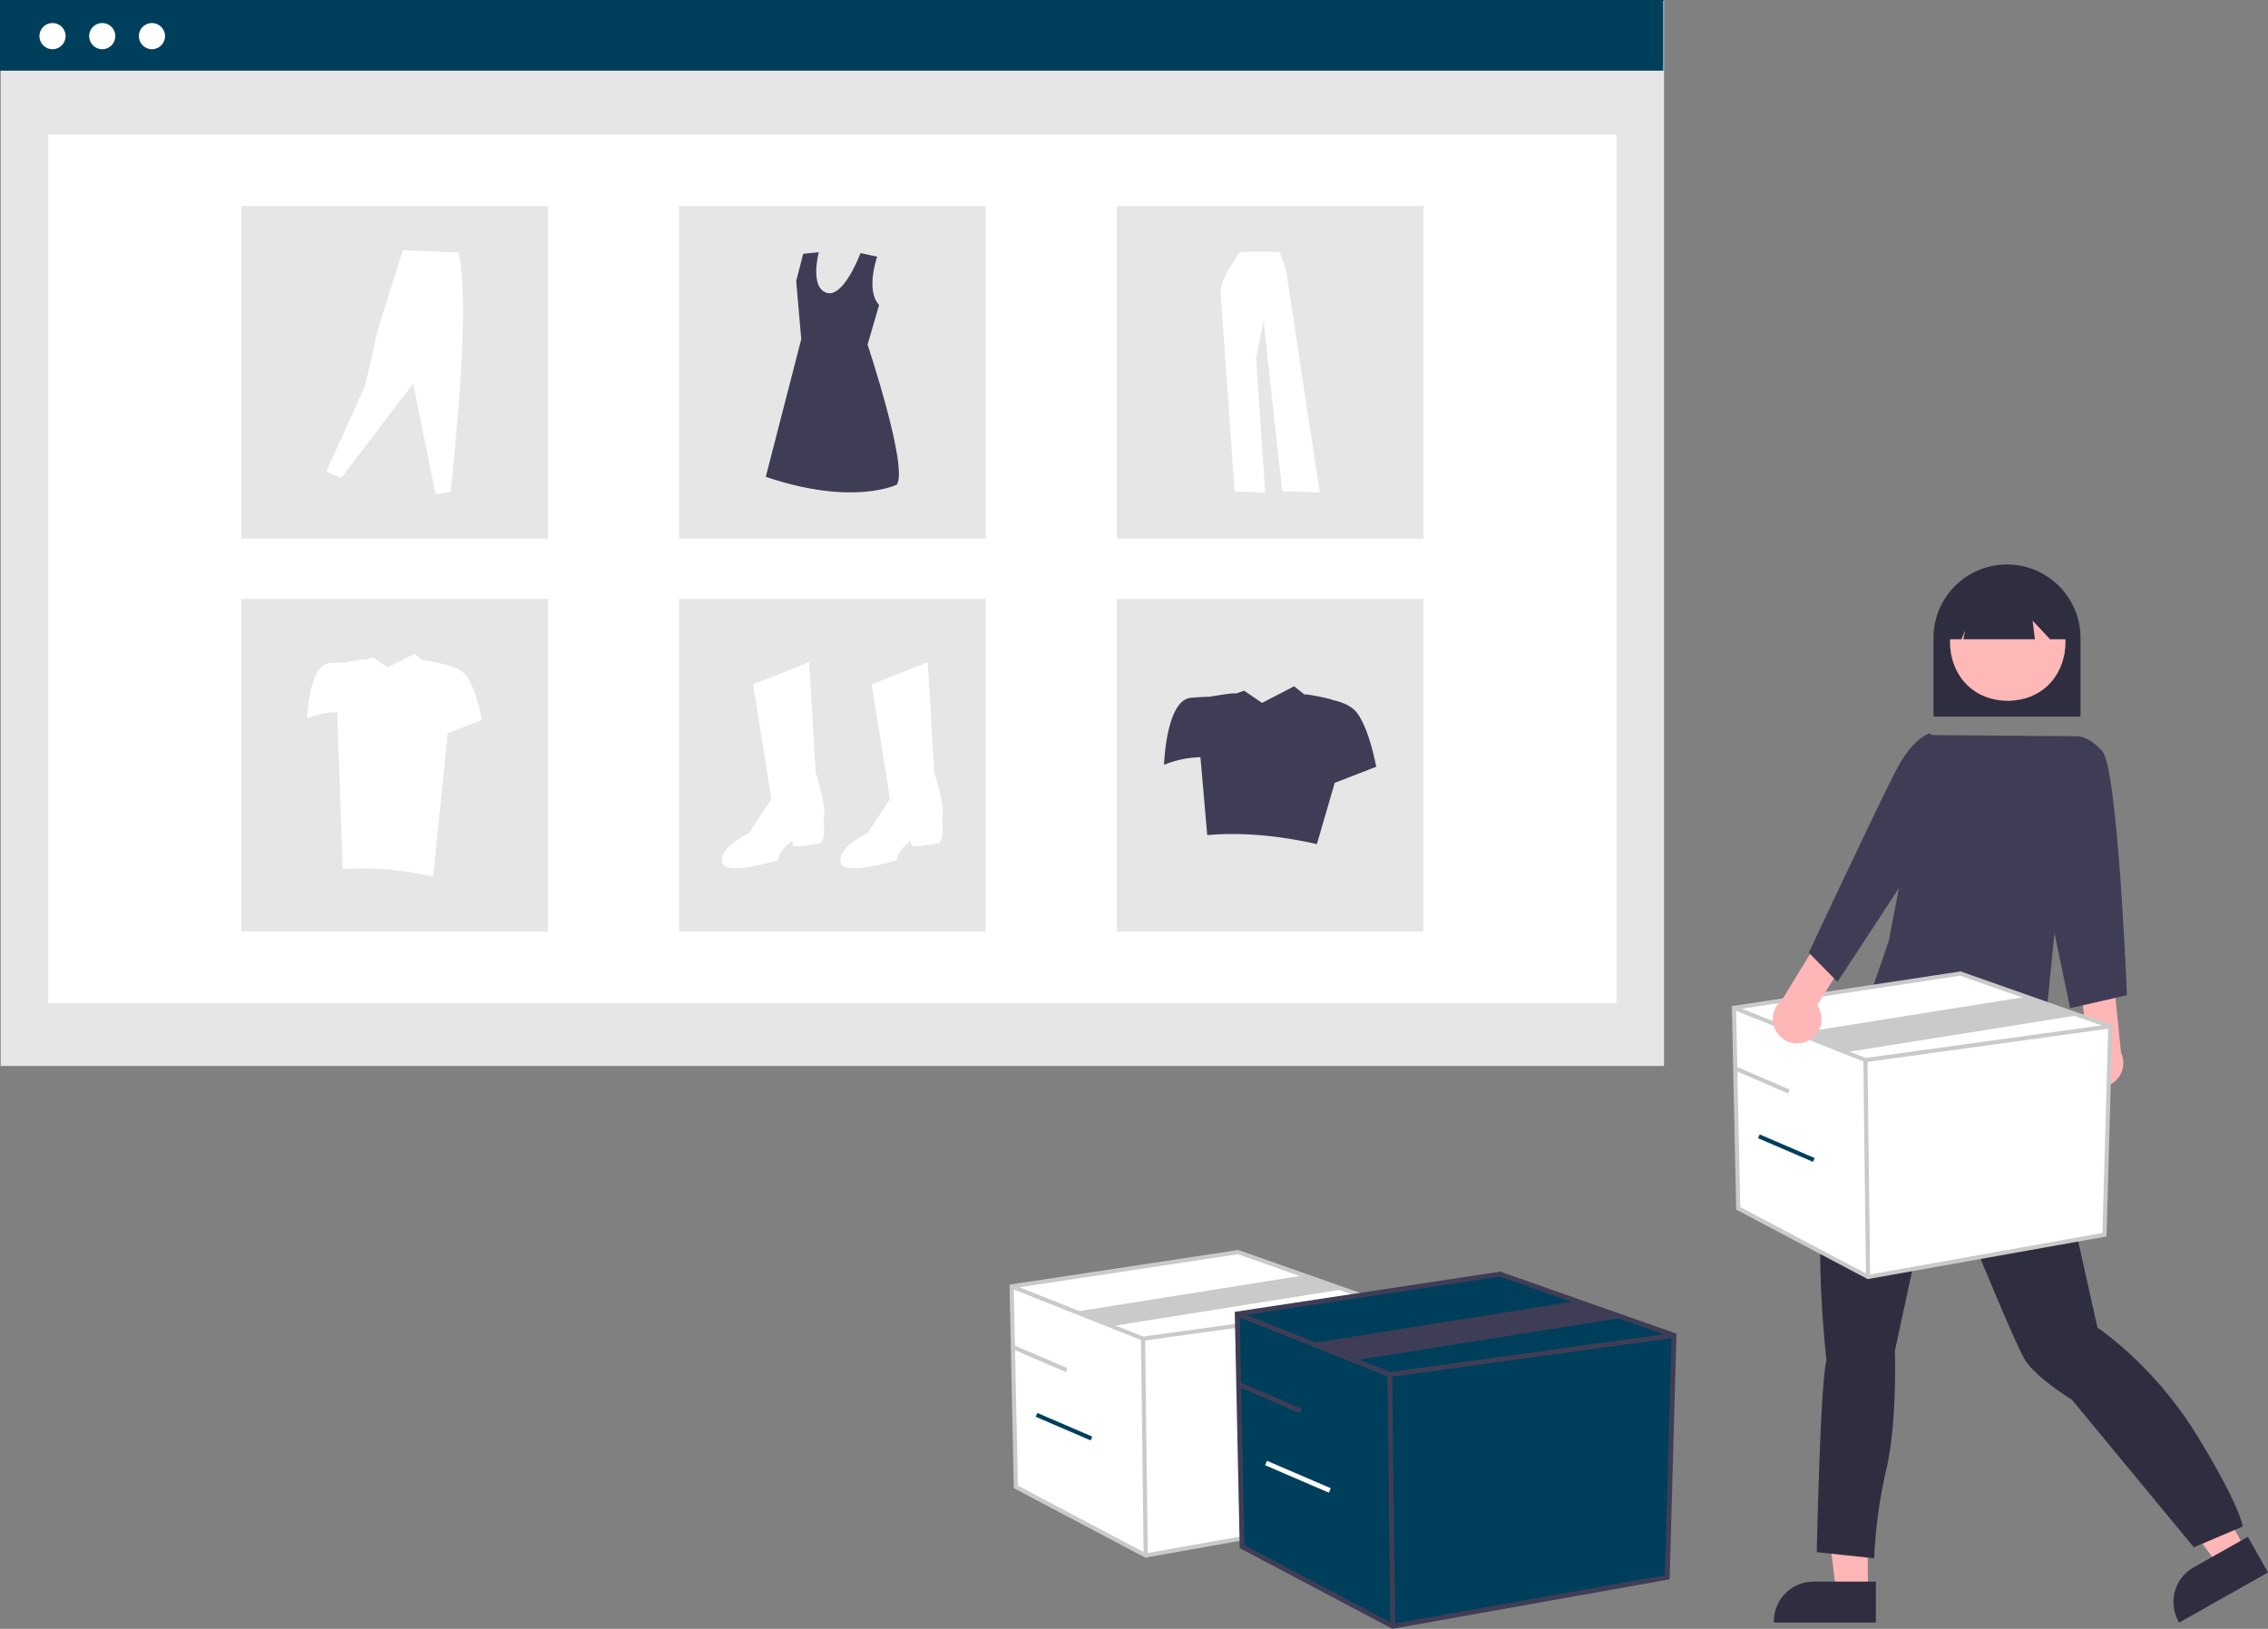<svg xmlns:xlink="http://www.w3.org/1999/xlink" viewBox="0 0 879.125 631.485" height="631.485" width="879.125" xmlns="http://www.w3.org/2000/svg" data-name="Layer 1"><rect x="0" y="0" width="879.125" height="631.485" fill="#808080" stroke="none"/><rect fill="#e6e6e6" height="412.91" width="644.725" y="0.365" x="0.275" data-name="Rectangle 338" id="b93b1ef9-49b5-4354-905b-d9dddde45a10"></rect><rect fill="#fff" height="336.693" width="607.853" y="52.154" x="18.711" data-name="Rectangle 339" id="ef7485f9-8ecd-46d9-949e-abdd8aa9e360"></rect><rect fill="#003f5b" height="27.39" width="644.725" data-name="Rectangle 340" id="b4c2a7ec-beab-40bc-b587-23a202562f78"></rect><circle fill="#fff" r="5.077" cy="14.004" cx="20.355" data-name="Ellipse 513" id="bd6d3ebf-cb6f-4fcb-b7cd-ad5a287d3324"></circle><circle fill="#fff" r="5.077" cy="14.004" cx="39.624" data-name="Ellipse 514" id="efb1158e-7a7d-4adb-9063-fc7dc50c76d5"></circle><circle fill="#fff" r="5.077" cy="14.004" cx="58.893" data-name="Ellipse 515" id="b51f9e19-f36b-4f29-afd5-008bb0fc20dd"></circle><rect fill="#e6e6e6" height="128.982" width="118.887" y="79.848" x="93.5" data-name="Rectangle 341" id="b636d421-4358-445b-b124-1d058e78c733"></rect><rect fill="#e6e6e6" height="128.982" width="118.887" y="79.848" x="263.193" data-name="Rectangle 342" id="ab9c902d-64a9-4a2b-a9ec-6dc7022c80f6"></rect><rect fill="#e6e6e6" height="128.982" width="118.887" y="79.848" x="432.885" data-name="Rectangle 343" id="f4a232af-026e-479b-8040-5c62e5965d9e"></rect><rect fill="#e6e6e6" height="128.982" width="118.887" y="232.176" x="93.5" data-name="Rectangle 344" id="ada16aa4-f84d-4851-87ee-a2852d96226a"></rect><rect fill="#e6e6e6" height="128.982" width="118.887" y="232.176" x="263.193" data-name="Rectangle 345" id="ebfcbe07-3b81-4d69-a4f5-6a8318d20e8d"></rect><rect fill="#e6e6e6" height="128.982" width="118.887" y="232.176" x="432.885" data-name="Rectangle 346" id="ead16b6d-d132-49a9-a42f-1f570e523a46"></rect><path fill="#fff" transform="translate(-160.437 -134.258)" d="M452.365,399.583l21.722-8.588,2.526,42.939s4.546,13.134,3.031,18.186c0,0,1.01,8.588-1.516,9.093s-9.6,1.516-10.1,1.01-.505-2.021-.505-2.021-5.052,3.536-5.557,7.577c0,0-21.217,6.567-21.722.505s10.608-11.114,10.608-11.114l8.588-13.134Z" data-name="Path 2643" id="ab8ff6e3-f37e-4992-8347-ee905fdba816-49"></path><path fill="#fff" transform="translate(-160.437 -134.258)" d="M498.337,399.583l21.719-8.588,2.526,42.939s4.546,13.134,3.031,18.186c0,0,1.01,8.588-1.516,9.093s-9.6,1.516-10.1,1.01-.505-2.021-.505-2.021-5.052,3.536-5.557,7.577c0,0-21.217,6.567-21.722.505s10.608-11.114,10.608-11.114l8.588-13.134Z" data-name="Path 2644" id="e647835b-1773-4993-9de9-376235a5ef39-50"></path><path fill="#3f3d56" transform="translate(-160.437 -134.258)" d="M500.459,233.768s-4.625,12.924.734,18.752l-4.468,15.353s15.874,47.622,11.339,54.274c0,0-16.932,8.466-50.8-3.024l13.757-53.367-1.965-22.526,2.721-10.583,6.047-.6s-3.628,13.606,3.024,15.723,13.141-15.383,13.141-15.383Z" data-name="Path 2645" id="ee50e840-b8e9-4cc0-9b2e-64e12816c6e5-51"></path><path fill="#fff" transform="translate(-160.437 -134.258)" d="M286.858,317.195l5.837,2.388,27.858-36.613,8.755,42.98,5.837-1.061c3.744-37.055,6.8-74.85,3.051-92.726l-21.623-.929-9.816,31.311-4.776,21.225Z" data-name="Path 2646" id="b668efb4-5504-4326-941b-9be143c4d030-52"></path><path fill="#fff" transform="translate(-160.437 -134.258)" d="M641.115,231.87s-7.966,11.074-7.577,15.543,5.44,77.327,5.44,77.327l11.852.583-3.5-52.458,2.914-14.183,7.189,66.058,14.572.389-13.017-85.681-2.526-7.577Z" data-name="Path 2647" id="b699d661-049e-451c-8a7e-64343ac1c335-53"></path><path fill="#3f3d56" transform="translate(-160.437 -134.258)" d="M686.138,410.276c-2.115-2.538-5.751-3.91-9.242-4.652.1-.317-10.618-2.532-10.8-2.076l-4.041-3.219-12.417,6.447-6.977-4.75-3.241,1.15c.132-.572-10.061,1.194-10.061,1.194-1.947.07-4.434.192-7.218.406-9.749.75-10.5,26-10.5,26a39.85,39.85,0,0,1,14.113-2.955l2.635,30.2c13.553-1.162,27.767.19,42.5,3.5l6.909-23.74,16.089-6.257S691.138,416.275,686.138,410.276Z" data-name="Path 2648" id="a4f25674-ecb7-42aa-ae9a-d508200b11eb-54"></path><path fill="#fff" transform="translate(-160.437 -134.258)" d="M340.878,395.895c-1.743-2.091-4.738-3.222-7.615-3.833.086-.262-8.749-2.086-8.9-1.71l-3.33-2.652-10.229,5.312-5.749-3.913-2.67.948c.109-.471-8.29.983-8.29.983-1.6.058-3.654.158-5.947.335-8.033.618-8.651,21.421-8.651,21.421a32.837,32.837,0,0,1,11.629-2.435l2.171,60.914c11.167-.958,22.879.157,35.015,2.884l5.692-55.59,13.257-5.155S344.997,400.84,340.878,395.895Z" data-name="Path 2649" id="b6d7fb25-d94e-4ba0-9382-3f72a4c565e4-55"></path><path fill="#2f2e41" transform="translate(-160.437 -134.258)" d="M909.888,412.109h57v-30.5a28.5,28.5,0,1,0-57,0Z" data-name="Path 2682" id="abb48a01-b3b6-4bc9-9e6f-5cc93133d8eb-56"></path><path fill="#ffb6b6" transform="translate(-160.437 -134.258)" d="M884.442,751.453h-12.259l-5.833-47.292h18.094Z" data-name="Path 2683" id="f1b40e10-dbea-4491-93e9-bf21ee1afe95-57"></path><path fill="#2f2e41" transform="translate(-160.437 -134.258)" d="M887.57,747.45h-24.145a15.387,15.387,0,0,0-15.386,15.385v.5h39.531Z" data-name="Path 2684" id="f19e2682-d3fb-40a9-8809-be7b68a78ac9-58"></path><path fill="#ffb6b6" transform="translate(-160.437 -134.258)" d="M1030.997,735.092l-10.676,6.027-28.328-38.311,15.757-8.895Z" data-name="Path 2685" id="b3618d44-3857-42e4-aed2-10e127155f21-59"></path><path fill="#2f2e41" transform="translate(-160.437 -134.258)" d="M1031.752,730.069l-21.025,11.866h0a15.387,15.387,0,0,0-5.834,20.963l.246.435,34.424-19.433Z" data-name="Path 2686" id="a172411a-a77d-4e4f-ac70-c8342021cfb1-60"></path><path fill="#2f2e41" transform="translate(-160.437 -134.258)" d="M952.642,538.782l.946,4.73s2.838,2.838,1.419,4.257-.946,8.042-.946,8.042c.794,12.076,16.573,79.936,19.395,93.189,0,0,21.76,14.191,38.789,42.1s17.5,35.005,17.5,35.005l-18.918,8.043-47.3-57.238s-13.245-8.042-17.976-15.137-34.064-80.418-34.064-80.418l-16.56,76.633s.946,27.909-3.311,45.885a192.522,192.522,0,0,0-4.73,34.532l-22.233-2.365s1.419-67.172,3.784-74.268c0,0-9.934-81.836,9.934-114.476l16.012-42.687,15.682-6.036Z" data-name="Path 2687" id="bd1532c7-07e2-44c0-82ff-fc8e0d37942d-61"></path><path fill="#ffb8b8" transform="translate(-160.437 -134.258)" d="M938.682,360.565c-29.847.51-29.842,44.907,0,45.412C968.527,405.467,968.523,361.07,938.682,360.565Z" data-name="Path 2688" id="e2a54528-859f-4f0e-9aca-6130773a8d3b-62"></path><path fill="#2f2e41" transform="translate(-160.437 -134.258)" d="M915.711,382.093h5.073l1.381-3.454-.691,3.454h27.745l-.9-7.227,6.744,7.227h6.727v-3.916a23.038,23.038,0,1,0-46.076-.033v.033Z" data-name="Path 2689" id="aeace49c-5333-476f-965d-52da8fac2318-63"></path><path fill="#3f3d56" transform="translate(-160.437 -134.258)" d="M907.904,419.235l56.4.457-11.916,120.917s-65.959-3.481-66-23.614l6.179-17.891Z" data-name="Path 2690" id="aa5a3aa9-e50b-4b43-b42d-0c1415925835-64"></path><path fill="#ffb6b6" transform="translate(-160.437 -134.258)" d="M966.727,552.298a9.377,9.377,0,0,1,2.7-14.122l-2.451-21.287,12.573-4.645,3.039,30.111a9.428,9.428,0,0,1-15.861,9.943Z" data-name="Path 2693" id="aca4d347-909c-4b66-b72e-6bb1477aee43-65"></path><path fill="#3f3d56" transform="translate(-160.437 -134.258)" d="M956.888,430.109l7.421-10.373s5.079-1.127,11.079,5.873,9.5,94.5,9.5,94.5l-22,5-13-62Z" data-name="Path 2694" id="eab38d24-ad2d-4cbe-aaaa-db975580c866-66"></path><polygon fill="#fff" points="672.135 390.739 673.771 468.476 724.096 495.071 815.744 478.705 817.995 397.899 759.896 377.441 672.135 390.739"></polygon><path fill="#cacaca" transform="translate(-160.437 -134.258)" d="M884.402,630.168,833.415,603.223l-1.661-78.916,88.658-13.433.189.066L979.252,531.593l-2.285,82.046ZM835.002,602.244l49.662,26.245,90.732-16.202,2.216-79.566L920.256,512.523,833.39,525.685Z"></path><polygon fill="#cacaca" points="722.973 411.816 722.776 411.738 671.838 391.485 672.431 389.992 723.173 410.166 817.885 397.103 818.105 398.695 722.973 411.816"></polygon><rect fill="#cacaca" transform="translate(-167.516 -123.461) rotate(-0.697)" height="84.086" width="1.607" y="545.246" x="883.218"></rect><polygon fill="#cacaca" points="716.536 407.792 698.174 400.348 786.569 386.263 804.931 393.706 716.536 407.792"></polygon><rect fill="#cacaca" transform="translate(-158.477 974.461) rotate(-66.706)" height="23.186" width="1.607" y="541.277" x="842.417"></rect><rect fill="#003f5b" transform="translate(-177.005 999.351) rotate(-66.706)" height="23.186" width="1.607" y="567.797" x="852.06"></rect><polygon fill="#fff" points="392.135 498.739 393.771 576.476 444.096 603.071 535.744 586.705 537.995 505.899 479.896 485.441 392.135 498.739"></polygon><path fill="#cacaca" transform="translate(-160.437 -134.258)" d="M604.402,738.168,553.415,711.223l-1.661-78.916,88.658-13.433.189.066L699.252,639.593l-2.285,82.046ZM555.002,710.244l49.662,26.245,90.732-16.202,2.216-79.566L640.256,620.523,553.39,633.685Z"></path><polygon fill="#cacaca" points="442.973 519.816 442.776 519.738 391.838 499.485 392.431 497.992 443.173 518.166 537.885 505.103 538.105 506.695 442.973 519.816"></polygon><rect fill="#cacaca" transform="translate(-168.85 -126.859) rotate(-0.697)" height="84.086" width="1.607" y="653.246" x="603.218"></rect><polygon fill="#cacaca" points="432.088 513.962 418.174 508.348 506.569 494.263 520.482 499.877 432.088 513.962"></polygon><rect fill="#cacaca" transform="translate(-426.945 782.576) rotate(-66.706)" height="23.186" width="1.607" y="649.277" x="562.417"></rect><rect fill="#003f5b" transform="translate(-445.474 807.466) rotate(-66.706)" height="23.186" width="1.607" y="675.797" x="572.06"></rect><polygon fill="#003f5b" points="479.563 509.397 481.463 599.638 539.882 630.51 646.271 611.512 648.883 517.709 581.44 493.961 479.563 509.397"></polygon><path fill="#3f3d56" transform="translate(-160.437 -134.258)" d="M700.167,765.742l-59.188-31.278-1.929-91.608,102.918-15.594.219.077L810.272,651.312l-2.652,95.242ZM642.821,733.327l57.65,30.466,105.326-18.808,2.572-92.364-66.582-23.445-100.837,15.278Z"></path><polygon fill="#3f3d56" points="538.578 533.865 538.35 533.774 479.218 510.264 479.907 508.53 538.81 531.949 648.755 516.785 649.01 518.633 538.578 533.865"></polygon><rect fill="#3f3d56" transform="translate(-169.095 -125.694) rotate(-0.697)" height="97.61" width="1.866" y="667.161" x="698.792"></rect><polygon fill="#3f3d56" points="526.888 527.112 509.79 520.553 612.402 504.202 629.501 510.761 526.888 527.112"></polygon><rect fill="#3f3d56" transform="translate(-386.963 873.604) rotate(-66.706)" height="26.916" width="1.866" y="662.554" x="651.428"></rect><rect fill="#fff" transform="translate(-408.472 902.497) rotate(-66.706)" height="26.916" width="1.866" y="693.339" x="662.623"></rect><path fill="#ffb6b6" transform="translate(-160.437 -134.258)" d="M861.105,537.851a9.377,9.377,0,0,0,3.673-13.9l11.422-18.13-9.324-9.628-15.771,25.829a9.428,9.428,0,0,0,10,15.83Z" data-name="Path 2691" id="af1e2e82-f248-43bd-a869-489ddf745161-67"></path><path fill="#3f3d56" transform="translate(-160.437 -134.258)" d="M916.571,424.001l-8.183-5.392s-6.315,1.416-13.031,14.334-33.8,70.672-33.8,70.672l11.133,11.3,29.7-45.309Z" data-name="Path 2692" id="ed6195a6-5e50-4e12-8380-54bfefa6b2ae-68"></path></svg>